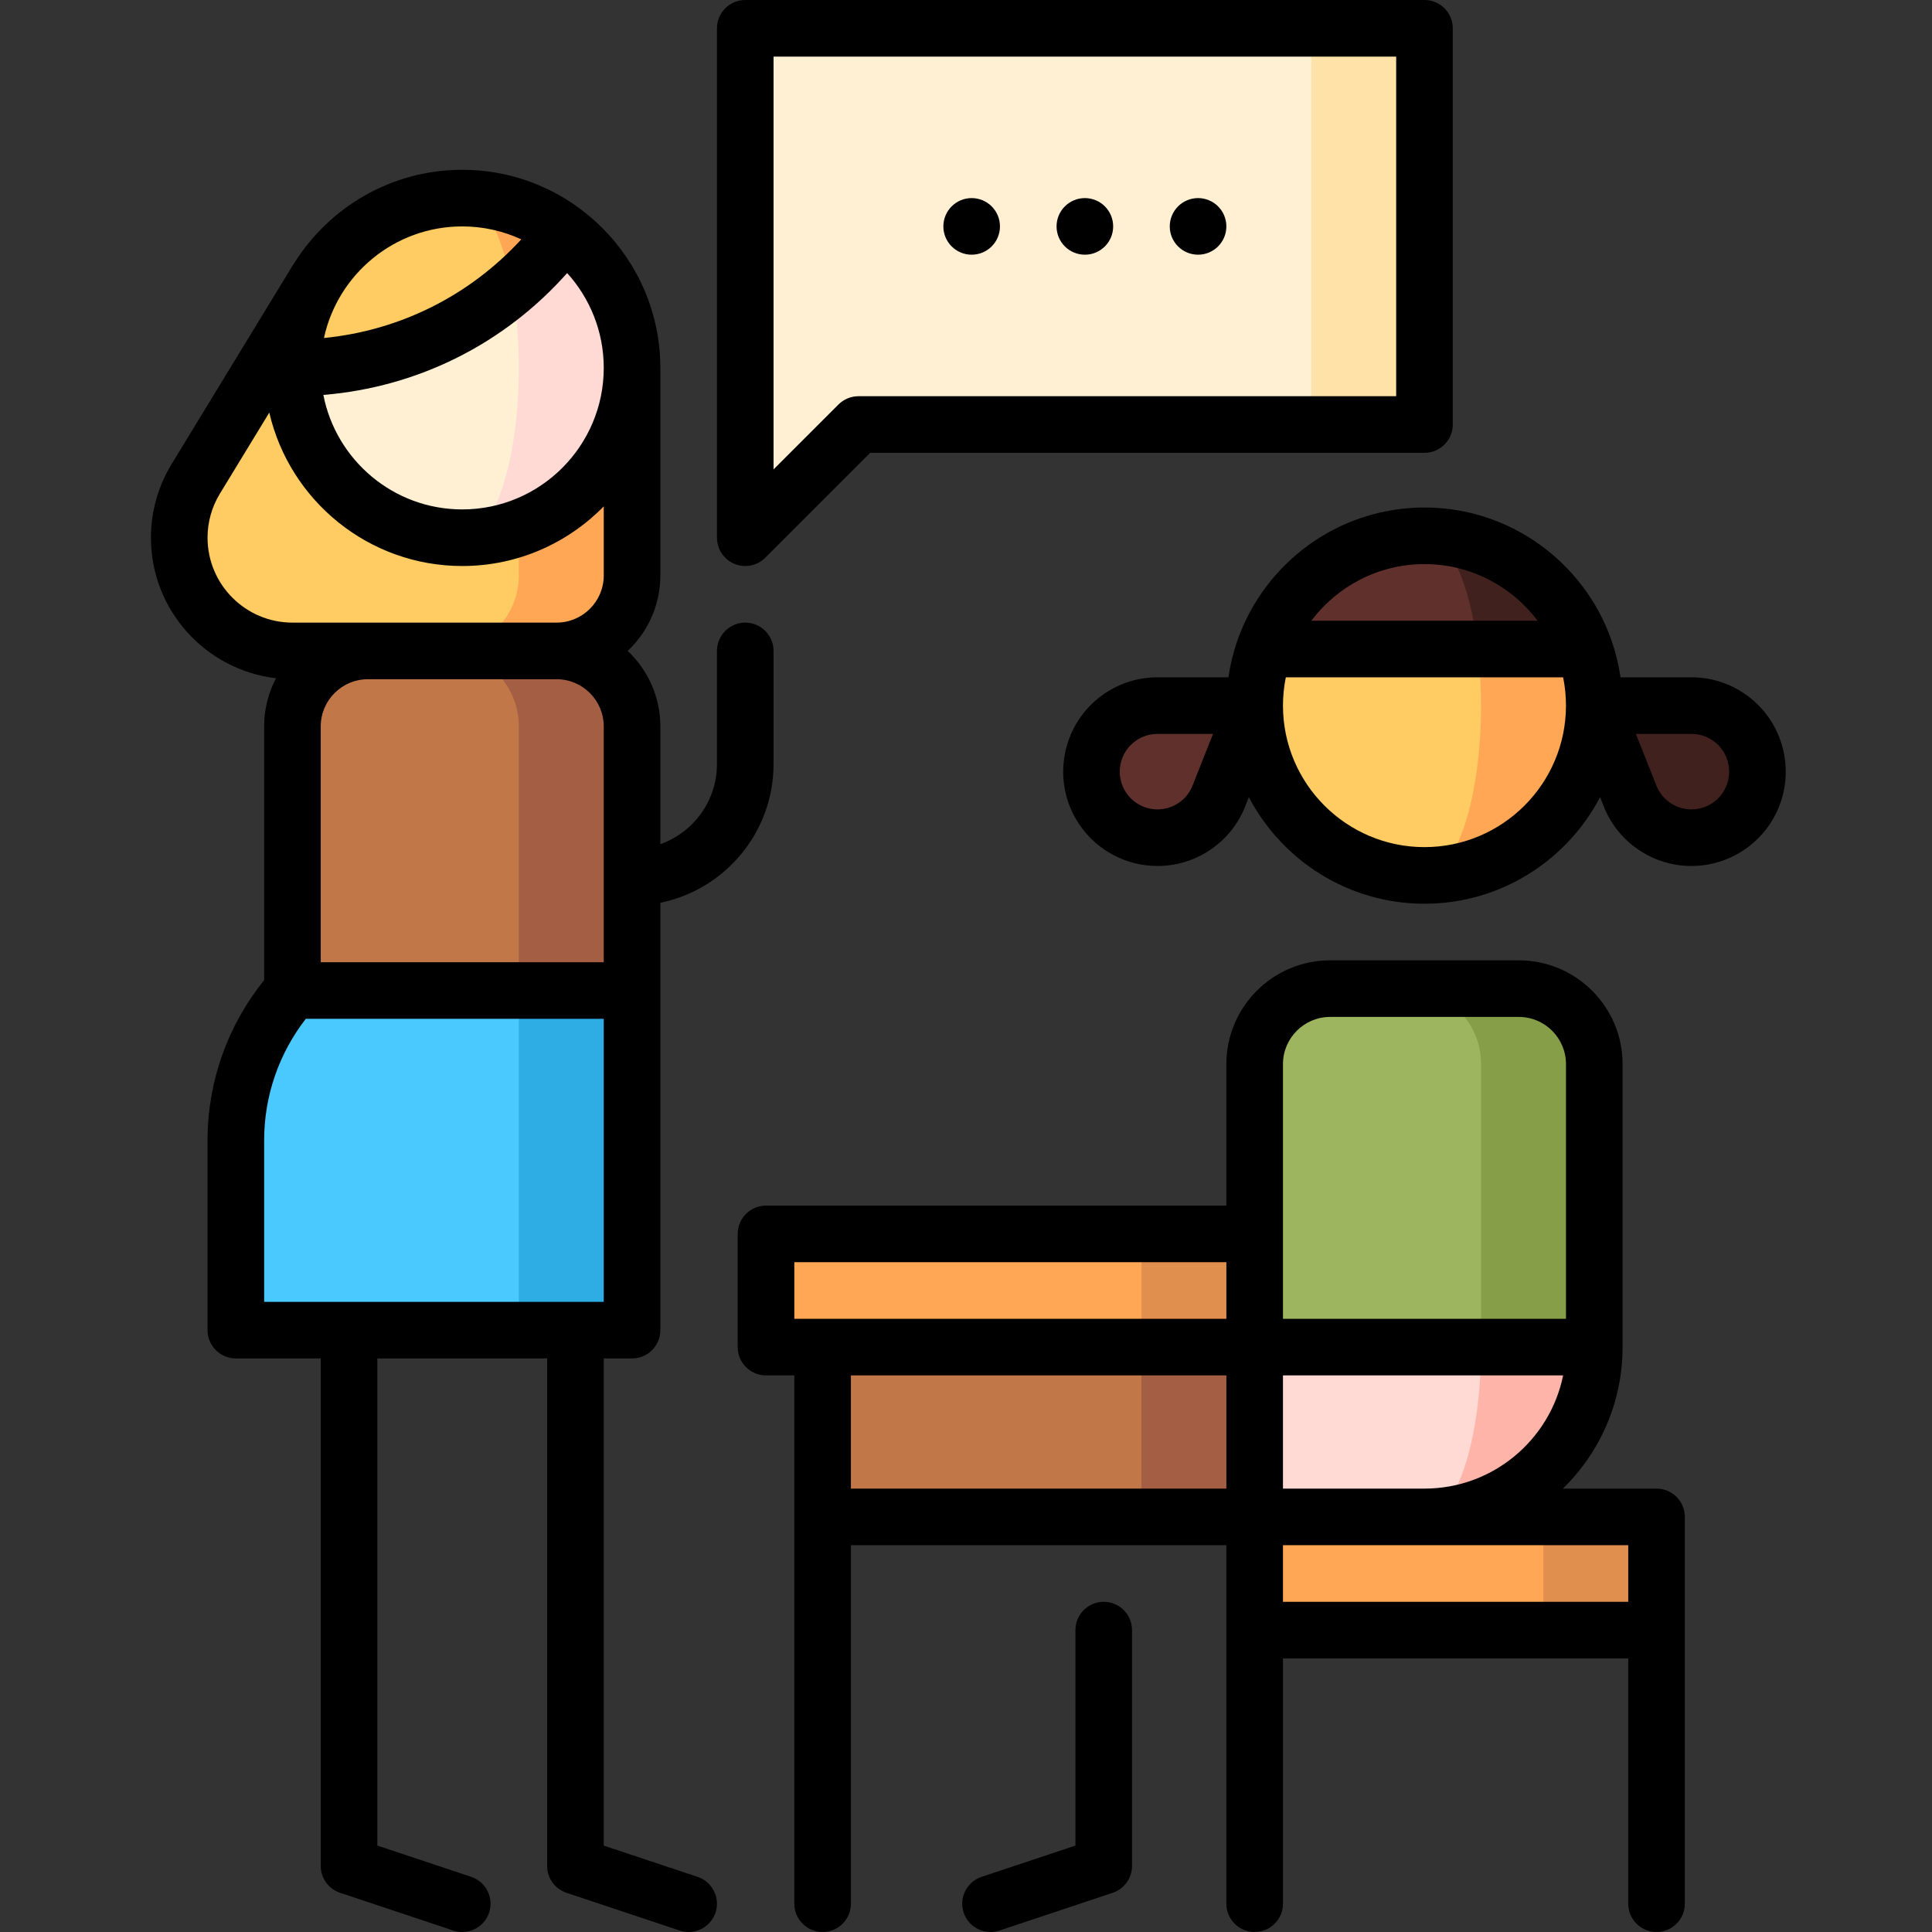 <svg viewBox="-40 0 512 512.001" xmlns="http://www.w3.org/2000/svg"><rect x="-40" y="0" width="512" height="512.001" fill="#333333" stroke="none"/><path d="m37.5 97.496 40 90 30-15c11 0 20-9 20-20v-55zm0 0" fill="#ffa754"/><path d="m44.047 74.117-32.184 52.809c-2.766 4.539-4.363 9.867-4.363 15.57 0 16.57 13.43 30 30 30h20l20 15v-15c11 0 20-9 20-20v-55zm0 0" fill="#ffcb63"/><path d="m109.5 61.496h-27v81c24.848 0 45-20.148 45-45 0-14.719-7.07-27.797-18-36zm0 0" fill="#ffd9d4"/><path d="m95.699 76.137c1.148 6.359 1.801 13.633 1.801 21.359 0 24.852-6.719 45-15 45-24.852 0-45-20.148-45-45zm0 0" fill="#fff0d3"/><path d="m109.5 61.496c-4.039 5.383-8.672 10.293-13.801 14.641l-13.199-23.641c10.121 0 19.48 3.352 27 9zm0 0" fill="#ffa754"/><path d="m37.5 97.496c0-24.848 20.148-45 45-45 5.699 0 10.668 9.562 13.199 23.641-15.691 13.32-36.008 21.359-58.199 21.359zm0 0" fill="#ffcb63"/><path d="m107.5 172.496h-30l-20 120 70-30v-70c0-11.043-8.953-20-20-20zm0 0" fill="#a45e43"/><path d="m77.5 172.496h-20c-11.047 0-20 8.957-20 20v100h60v-100c0-11.043-8.953-20-20-20zm0 0" fill="#c27749"/><path d="m127.5 262.496h-30l-20 37.5 20 52.5h30zm0 0" fill="#2dade3"/><path d="m97.5 262.496h-60c-9.328 10.578-15 24.457-15 39.668v50.332h75zm0 0" fill="#49c9ff"/><path d="m307.5 7.5-68.129 52.5 68.129 52.5h30v-105zm0 0" fill="#ffe2a8"/><path d="m157.5 7.496v135.004l30-30.004 120 .004v-105zm0 0" fill="#fff0d3"/><path d="m337.5 326.996v75c24.852 0 45-20.145 45-45zm0 0" fill="#ffb4a9"/><path d="m352.5 356.996v-15h-90l30 60 22.5 15 22.5-15c8.285 0 15-20.145 15-45zm0 0" fill="#ffd9d4"/><path d="m362.5 261.996h-30l20 95h30v-75c0-11.047-8.953-20-20-20zm0 0" fill="#869e47"/><path d="m332.5 261.996h-20c-11.047 0-20 8.953-20 20v45l-30 30h90v-75c0-11.047-8.953-20-20-20zm0 0" fill="#9db55f"/><path d="m292.5 401.996h-30l-63.5-60 93.5 15zm0 0" fill="#a45e43"/><path d="m178 341.996h84.5v60h-84.5zm0 0" fill="#c27749"/><path d="m262.5 326.996-30 15 30 15h30v-30zm0 0" fill="#e18f4e"/><path d="m163 326.996h99.5v30h-99.5zm0 0" fill="#ffa754"/><path d="m369 401.996-20 15 20 15h30v-30zm0 0" fill="#e18f4e"/><path d="m292.5 401.996h76.5v30h-76.5zm0 0" fill="#ffa754"/><path d="m337.496 151.996v80c24.855 0 45-20.145 45-45 0-5.262-.91-10.305-2.57-15zm0 0" fill="#ffa754"/><path d="m337.496 141.996 14.145 30h28.285c-6.176-17.477-22.836-30-42.43-30zm0 0" fill="#40211d"/><path d="m295.07 171.996c-1.66 4.695-2.574 9.738-2.574 15 0 24.855 20.148 45 45 45 8.285 0 15-20.145 15-45 0-5.262-.301-10.305-.855-15l-14.145-20zm0 0" fill="#ffcb63"/><path d="m337.496 141.996c-19.59 0-36.25 12.523-42.426 30h56.57c-2.059-17.477-7.613-30-14.145-30zm0 0" fill="#60312c"/><path d="m391.945 210.848-9.449-23.852h25.656c3.422-.02 6.887.953 9.934 3.023 7.992 5.434 10.07 16.316 4.637 24.312-5.43 7.992-16.316 10.07-24.309 4.637-3.047-2.07-5.23-4.93-6.469-8.121zm0 0" fill="#40211d"/><path d="m283.051 210.848 9.449-23.852h-25.656c-3.422-.02-6.887.953-9.93 3.023-7.996 5.434-10.07 16.316-4.641 24.312 5.434 7.992 16.316 10.07 24.312 4.637 3.043-2.07 5.227-4.93 6.465-8.121zm0 0" fill="#60312c"/><path d="m225 59.996c0 4.145-3.355 7.5-7.5 7.5-4.141 0-7.5-3.355-7.5-7.5 0-4.141 3.359-7.5 7.5-7.5 4.145 0 7.5 3.359 7.5 7.5zm0 0"/><path d="m255 59.996c0 4.145-3.355 7.5-7.5 7.5-4.141 0-7.5-3.355-7.5-7.5 0-4.141 3.359-7.5 7.5-7.5 4.145 0 7.5 3.359 7.5 7.5zm0 0"/><path d="m285 59.996c0 4.145-3.355 7.5-7.5 7.5-4.141 0-7.5-3.355-7.5-7.5 0-4.141 3.359-7.5 7.5-7.5 4.145 0 7.5 3.359 7.5 7.5zm0 0"/><path d="m154.629 149.43c.93.383 1.902.57 2.871.57 1.949 0 3.867-.762 5.305-2.195l27.805-27.805h146.891c4.145 0 7.5-3.359 7.5-7.5v-105c0-4.141-3.355-7.5-7.5-7.5h-180c-4.141 0-7.5 3.359-7.5 7.5v135c0 3.031 1.828 5.77 4.629 6.93zm10.371-134.43h165v90h-142.496c-1.988 0-3.895.789-5.301 2.195l-17.203 17.199zm0 0"/><path d="m127.5 360c4.145 0 7.5-3.359 7.5-7.5v-113.258c17.098-3.48 30-18.633 30-36.742v-30c0-4.141-3.355-7.5-7.5-7.5-4.141 0-7.5 3.359-7.5 7.5v30c0 9.777-6.27 18.113-15 21.211v-31.211c0-7.875-3.332-14.984-8.656-20 5.324-5.02 8.656-12.125 8.656-20v-55c-.023-28.973-23.566-52.5-52.5-52.5-18.711 0-35.16 9.848-44.457 24.625-.141.188-.277.383-.402.59l-32.18 52.805c-3.574 5.863-5.461 12.598-5.461 19.477 0 19.207 14.516 35.078 33.152 37.242-2.008 3.816-3.152 8.156-3.152 12.758v67.262c-9.691 11.988-15 26.934-15 42.406v50.332c0 4.145 3.359 7.5 7.5 7.5h22.5v134.5c0 3.23 2.066 6.098 5.129 7.117l30 10c.785.262 1.586.387 2.371.387 3.141 0 6.066-1.988 7.117-5.129 1.309-3.93-.816-8.18-4.746-9.488l-24.871-8.289v-129.094h45v134.5c0 3.227 2.066 6.094 5.129 7.113l30 10c.785.262 1.586.387 2.371.387 3.141 0 6.066-1.988 7.117-5.129 1.309-3.93-.816-8.176-4.746-9.488l-24.871-8.289v-129.094zm-7.5-167.5v62.5h-75v-62.5c0-6.895 5.609-12.5 12.5-12.5h50c6.891 0 12.5 5.605 12.5 12.5zm0-95c0 20.676-16.824 37.5-37.5 37.5-18.23 0-33.453-13.078-36.805-30.34 25.027-2.055 47.914-13.496 64.605-32.301 6.023 6.656 9.699 15.477 9.699 25.141zm-37.5-37.5c5.582 0 10.879 1.234 15.645 3.434-13.719 14.934-32.145 24.145-52.297 26.145 3.648-16.887 18.691-29.578 36.652-29.578zm-67.5 82.5c0-4.129 1.129-8.164 3.27-11.672l13.094-21.488c5.387 23.262 26.262 40.66 51.137 40.66 14.68 0 27.965-6.066 37.5-15.809v18.309c0 6.891-5.605 12.5-12.5 12.5h-70c-12.406 0-22.5-10.094-22.5-22.5zm15 159.664c0-11.688 3.906-22.98 11.039-32.164h78.961v75h-90zm0 0"/><path d="m422.301 183.816c-4.16-2.828-9.012-4.32-14.035-4.32h-18.809c-.477-3.312-1.266-6.52-2.332-9.602-.051-.176-.113-.344-.176-.516-7.254-20.309-26.68-34.883-49.449-34.883-22.758 0-42.172 14.559-49.438 34.848-.07.184-.137.371-.191.562-1.062 3.078-1.852 6.285-2.328 9.59h-18.812c-5.02 0-9.871 1.496-14.031 4.32-11.402 7.75-14.375 23.328-6.629 34.73 4.656 6.855 12.395 10.949 20.691 10.949 5.02 0 9.875-1.492 14.035-4.32 4.211-2.859 7.406-6.875 9.227-11.562l.938-2.363c8.773 16.77 26.336 28.246 46.539 28.246s37.762-11.473 46.539-28.242l.914 2.312c1.84 4.734 5.039 8.75 9.246 11.605 4.164 2.832 9.016 4.324 14.035 4.324 8.297 0 16.031-4.094 20.691-10.949 7.75-11.402 4.777-26.984-6.625-34.73zm-84.801-34.32c12.242 0 23.133 5.898 29.98 15h-59.961c6.852-9.102 17.738-15 29.98-15zm-61.441 58.637c-.73 1.887-2.008 3.488-3.691 4.633-1.664 1.133-3.602 1.73-5.602 1.73-3.328 0-6.426-1.637-8.289-4.383-1.5-2.207-2.051-4.871-1.551-7.492.5-2.625 1.992-4.898 4.203-6.398 1.664-1.129 3.602-1.727 5.602-1.727h14.73zm61.441 16.363c-20.676 0-37.5-16.82-37.5-37.5 0-2.566.262-5.074.754-7.5h73.492c.496 2.426.754 4.934.754 7.5v.066c-.047 20.656-16.852 37.434-37.5 37.434zm79.02-14.383c-1.863 2.746-4.961 4.383-8.285 4.383-2 0-3.938-.598-5.605-1.73-1.684-1.145-2.957-2.746-3.711-4.68l-5.383-13.59h14.617.113c2 0 3.938.598 5.605 1.727 2.207 1.504 3.699 3.773 4.199 6.398.504 2.621-.047 5.285-1.551 7.492zm0 0"/><path d="m399 394.496h-24.809c9.746-9.535 15.809-22.82 15.809-37.5v-75c0-15.164-12.336-27.5-27.5-27.5h-50c-15.164 0-27.5 12.336-27.5 27.5v37.5h-122c-4.141 0-7.5 3.359-7.5 7.5v30c0 4.145 3.359 7.5 7.5 7.5h7.5v140c0 4.145 3.359 7.5 7.5 7.5 4.145 0 7.5-3.355 7.5-7.5v-95h99.5v95c0 4.145 3.359 7.5 7.5 7.5 4.145 0 7.5-3.355 7.5-7.5v-65h91.5v65c0 4.145 3.359 7.5 7.5 7.5 4.145 0 7.5-3.355 7.5-7.5v-102.5c0-4.141-3.359-7.5-7.5-7.5zm-99 0v-30h74.246c-3.484 17.098-18.637 30-36.746 30zm0-112.5c0-6.891 5.609-12.5 12.5-12.5h50c6.895 0 12.5 5.609 12.5 12.5v67.5h-75zm-129.5 52.5h114.5v15h-114.5zm15 60v-30h99.5v30zm114.5 30v-15h91.5v15zm0 0"/><path d="m252.5 424.496c-4.141 0-7.5 3.359-7.5 7.5v57.094l-24.871 8.293c-3.93 1.309-6.055 5.559-4.742 9.484 1.047 3.145 3.973 5.133 7.113 5.133.785 0 1.586-.125 2.371-.387l30-10c3.062-1.023 5.129-3.887 5.129-7.117v-62.5c0-4.141-3.359-7.5-7.5-7.5zm0 0"/></svg>